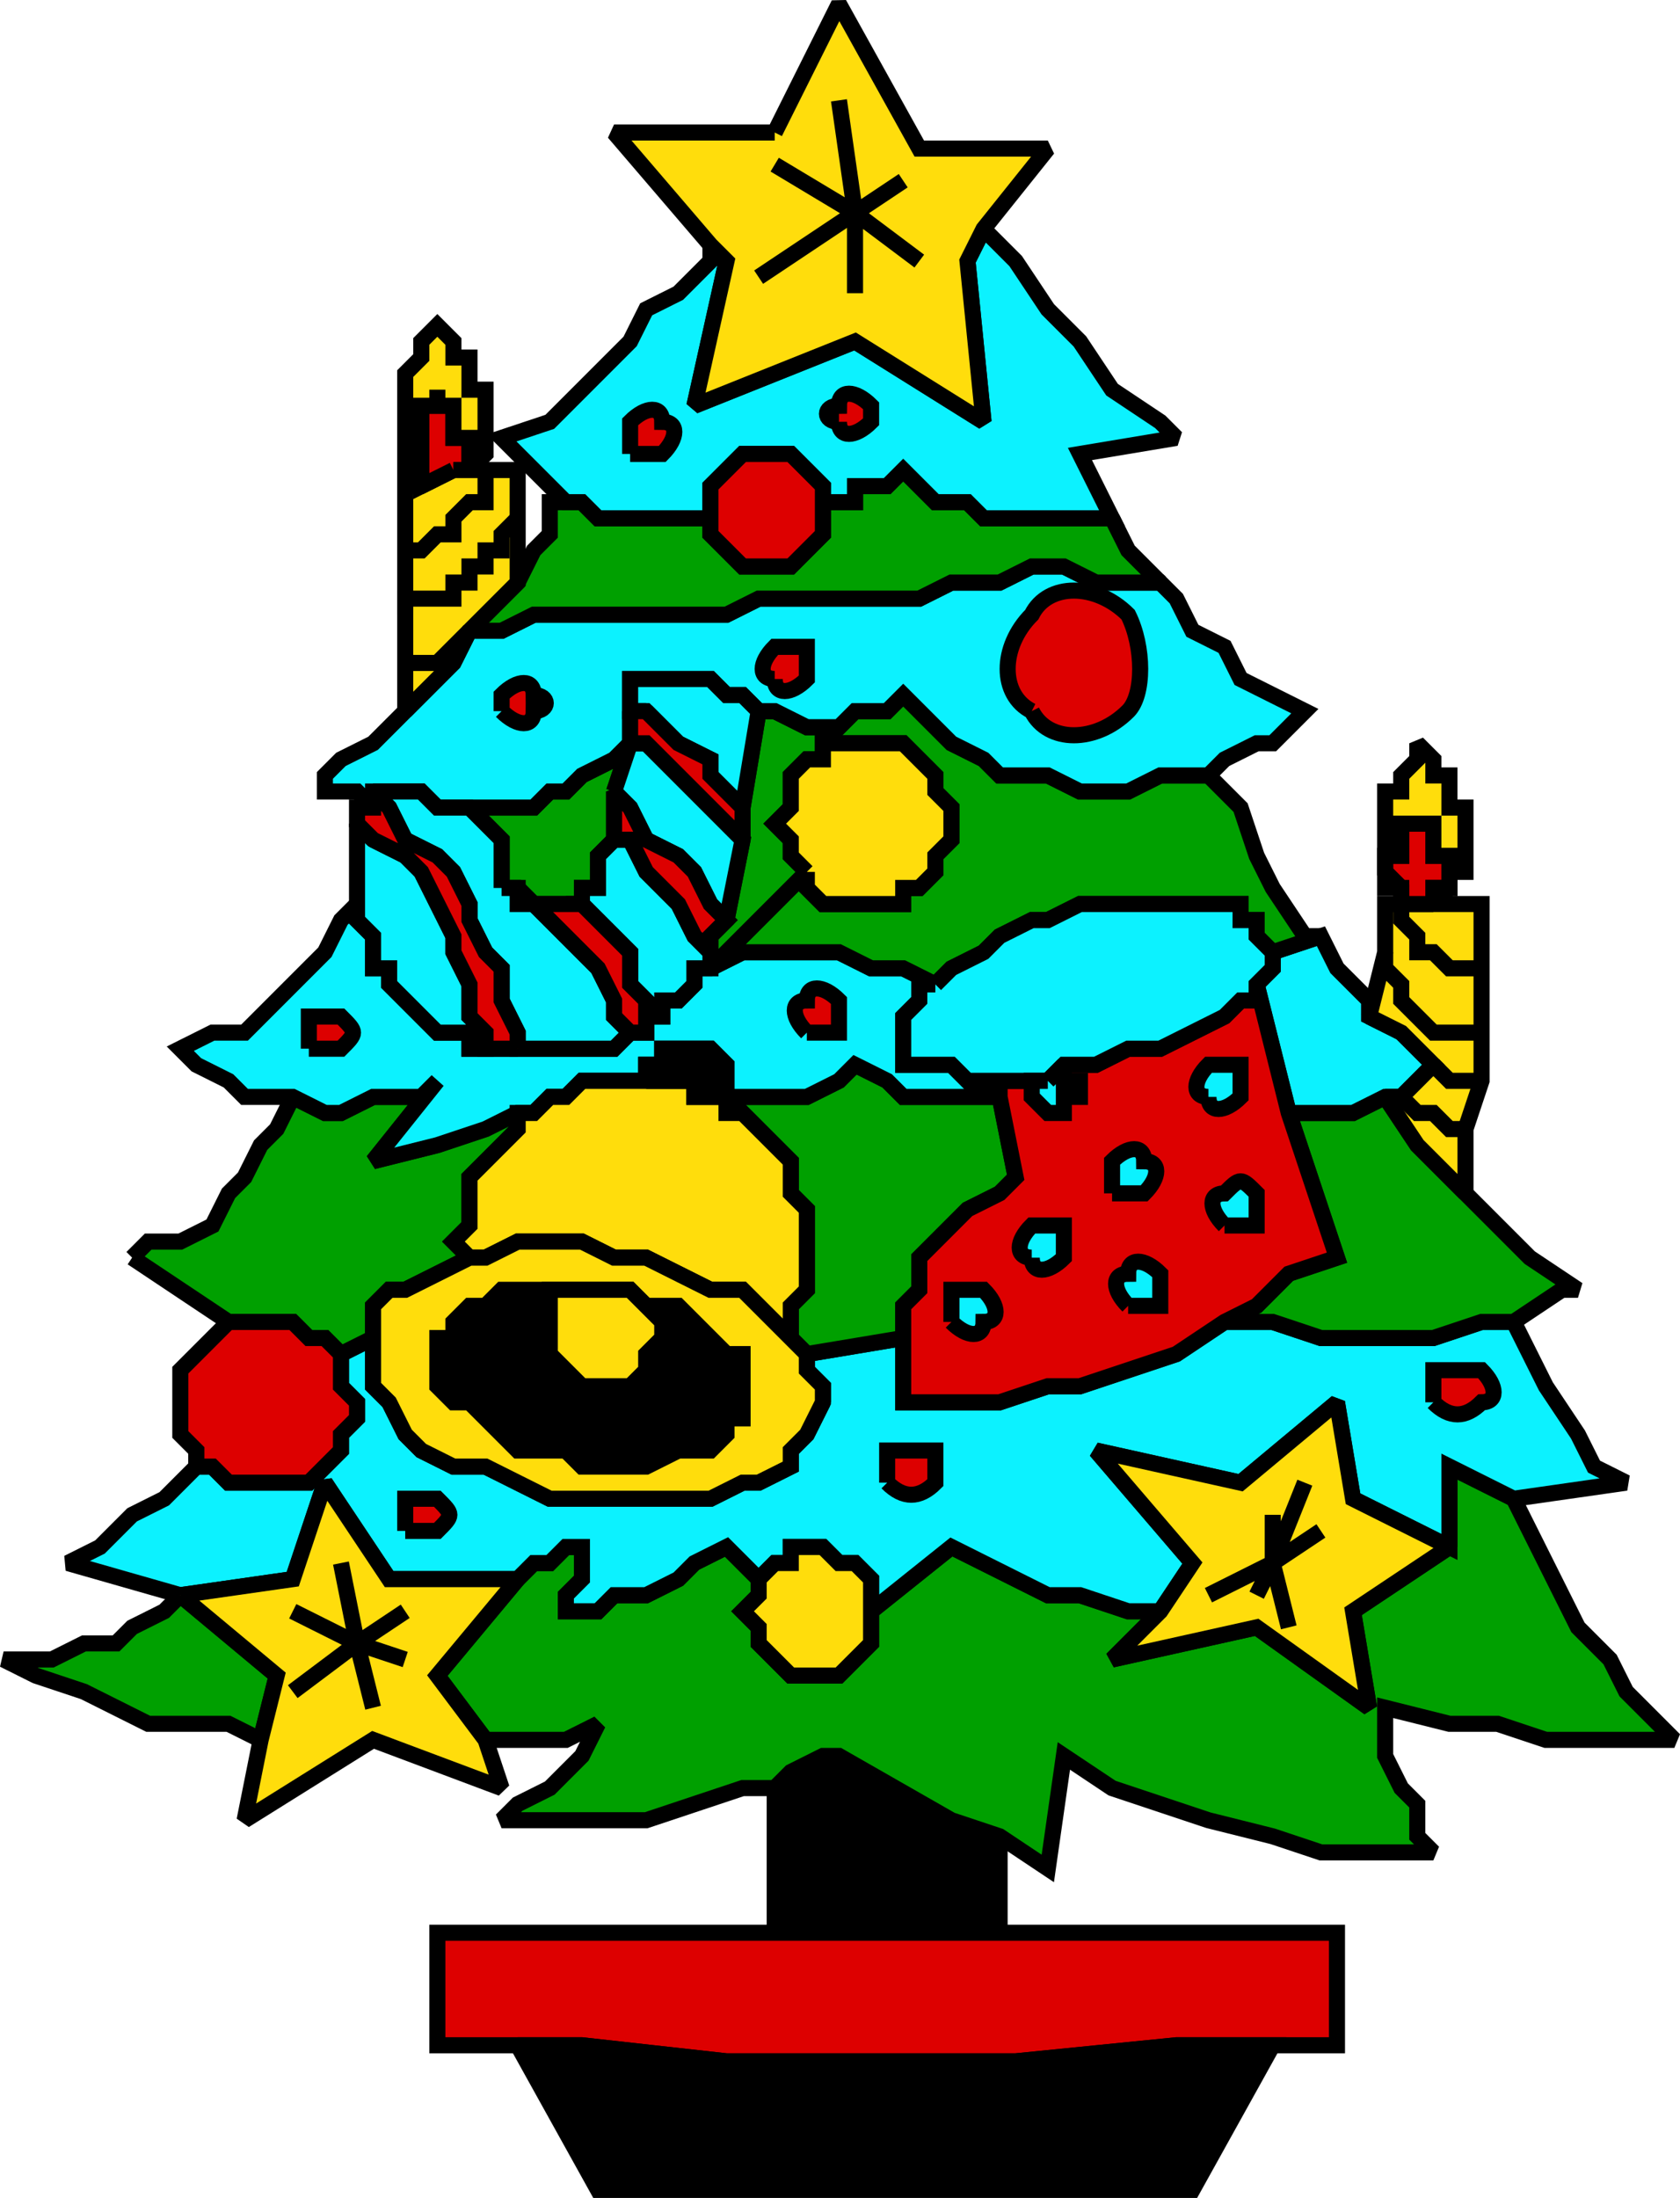 <svg width="104.577" height="136.743" version="1.2" xmlns="http://www.w3.org/2000/svg"><g fill="none" stroke="#000" fill-rule="evenodd" stroke-miterlimit="2" font-family="'Sans Serif'" font-size="12.5" font-weight="400"><path vector-effect="non-scaling-stroke" d="M62.224 120.243v-6l-3-1-7-4h-1l-2 1-1 1v9h14" fill="#000"/><path vector-effect="non-scaling-stroke" d="M62.224 120.243h21v7h-10l-10 1h-18l-9-1h-9v-7h35" fill="#d00"/><path vector-effect="non-scaling-stroke" d="M32.224 127.243h4l9 1h18l10-1h6l-5 9h-37l-5-9" fill="#000"/><path vector-effect="non-scaling-stroke" d="m17.224 104.243-1 4-2-1h-5l-2-1-2-1-3-1-2-1h3l2-1h2l1-1 2-1 1-1 6 5m73-8v-5l4 2 2 4 2 4 2 2 1 2 2 2 1 1h-8l-3-1h-3l-4-1v3l1 2 1 1v2l1 1h-7l-3-1-4-1-3-1-3-1-3-2-1 7-3-2-3-1-7-4h-1l-2 1-1 1h-2l-3 1-3 1h-9l1-1 2-1 1-1 1-1 1-2-2 1h-5l-3-4 5-6 1-1h1l1-1h1v2l-1 1v1h2l1-1h2l2-1 1-1 2-1 2 2v1l-1 1 1 1v1l1 1 1 1h3l1-1 1-1v-2l5-4 2 1 2 1 2 1h2l3 1h2l-3 3 9-2 7 5-1-6 6-4" fill="#00a000"/><path vector-effect="non-scaling-stroke" d="M56.224 83.243v4h6l3-1h2l3-1 3-1 3-2h3l3 1h7l3-1h2l1 2 1 2 2 3 1 2 2 1-7 1-4-2v5l-6-3-1-6-6 5-9-2 6 7-2 3h-2l-3-1h-2l-2-1-2-1-2-1-5 4v-2l-1-1h-1l-1-1h-2v1h-1l-1 1-2-2-2 1-1 1-2 1h-2l-1 1h-2v-1l1-1v-2h-1l-1 1h-1l-1 1h-8l-4-6-2 6-7 1-7-2 2-1 2-2 2-1 2-2v-1 1h1l1 1h5l1-1 1-1v-1l1-1v-1l-1-1v-2l2-1v3l1 1 1 2 1 1 2 1h2l2 1 2 1h10l2-1h1l2-1v-1l1-1 1-2v-1l-1-1v-1l6-1" fill="#0cf2ff"/><path vector-effect="non-scaling-stroke" d="m8.224 78.243 1-1h2l2-1 1-2 1-1 1-2 1-1 1-2 2 1h1l2-1h3l1-1-4 5 4-1 3-1 2-1v1l-1 1-1 1-1 1v3l-1 1 1 1-2 1-2 1h-1l-1 1v2l-2 1-1-1h-1l-1-1h-4l-3-2-3-2m37-10v1h1l1 1 1 1 1 1v2l1 1v5l-1 1v2l1 1 6-1v-2l1-1v-2l1-1 1-1 1-1 2-1 1-1-1-5h-6l-1-1-2-1-1 1-2 1h-5m31 14 2-1 2-2 3-1-3-9h4l2-1 2 3 2 2 1 1 2 2 2 2 3 2h-1l-3 2h-2l-3 1h-7l-3-1h-3" fill="#00a000"/><path vector-effect="non-scaling-stroke" d="M62.224 67.243h-2l-1-1h-3v-3l1-1v-1h1l-2-1h-2l-2-1h-6l-2 1h-1v1l-1 1h-1v1h-1v1h-1l-1 1h-9v-1h-2l-1-1-1-1-1-1v-1h-1v-2l-1-1v-1l-1 1-1 2-1 1-2 2-1 1-1 1h-2l-2 1 1 1 2 1 1 1h3l2 1h1l2-1h3l1-1-4 5 4-1 3-1 2-1h1l1-1h1l1-1h4v-1h1v-1h3l1 1v2h5l2-1 1-1 2 1 1 1h6v-1m17-8v1l-1 1 2 8h4l2-1h1l2-2-2-2-2-1v-1l-2-2-1-2-3 1" fill="#0cf2ff"/><path vector-effect="non-scaling-stroke" d="M38.224 49.243v3l-1 1v2h-1v1h-4v-1h-1v-3l-1-1-1-1h-1 5l1-1h1l1-1 2-1 1-1-1 3m6 11v-2l1-1 1-5v-2l1-6h1l2 1h2l1-1h2l1-1 1 1 1 1 1 1 2 1 1 1h3l2 1h3l2-1h3l2 2 1 3 1 2 2 3h1l-3 1-1-1v-1h-1v-1h-10l-2 1h-1l-2 1-1 1-2 1-1 1-2-1h-2l-2-1h-6l-2 1 6-6v1l1 1h5v-1h1l1-1v-1l1-1v-2l-1-1v-1l-1-1-1-1h-5v1h-1l-1 1v2l-1 1 1 1v1l1 1-6 6" fill="#00a000"/><path vector-effect="non-scaling-stroke" d="M39.224 44.243v-2h5l1 1h1l1 1h1l2 1h2l1-1h2l1-1 1 1 1 1 1 1 2 1 1 1h3l2 1h3l2-1h3l1-1 2-1h1l1-1 1-1-2-1-2-1-1-2-2-1-1-2-1-1h-4l-2-1h-2l-2 1h-3l-2 1h-10l-2 1h-12l-2 1h-2l-1 2-2 2-1 1-2 2-2 1-1 1v1h2l1 1v-1h3l1 1h6l1-1h1l1-1 2-1 1-1v-2" fill="#0cf2ff"/><path vector-effect="non-scaling-stroke" d="M69.224 32.243h-8l-1-1h-2l-1-1-1-1-1 1h-2v1h-2v2l-1 1-1 1h-3l-1-1-1-1v-1h-7l-1-1h-2v2l-1 1-1 2-1 1-1 1-1 1h2l2-1h12l2-1h10l2-1h3l2-1h2l2 1h4l-1-1-1-1-1-2" fill="#00a000"/><path vector-effect="non-scaling-stroke" d="m68.224 30.243-1-2 6-1-1-1-3-2-2-3-2-2-2-3-2-2-1 2 1 10-8-5-10 4 2-9-1-1v1l-2 2-2 1-1 2-2 2-2 2-1 1-3 1 4 4h1l1 1h7v-2l1-1 1-1h3l1 1 1 1v1h2v-1h2l1-1 1 1 1 1h2l1 1h8l-1-2" fill="#0cf2ff"/><path vector-effect="non-scaling-stroke" d="m48.224 8.243 4-8 5 9h8l-4 5-1 2 1 10-8-5-10 4 2-9-1-1-6-7h10m-23 36 1-1 2-2 1-2 1-1 1-1 1-1v-7h-4l-2 1h-1v14m60 19 2 1 2 2-2 2h-1l2 3 2 2 1 1v-4l1-3v-11h-6v3l-1 4" fill="#ffdd0c"/><path vector-effect="non-scaling-stroke" d="M28.224 29.243h1v-2h-1v-2h-1v-1 1h-1v5l2-1" fill="#d00"/><path vector-effect="non-scaling-stroke" d="M26.224 30.243v-5h1v-1 1h1v2h1v2h-1 1l1-1v-4h-1v-2h-1v-1l-1-1-1 1v1l-1 1v6h1v1" fill="#ffdd0c"/><path vector-effect="non-scaling-stroke" d="M89.224 56.243v-1h1v-2h-1v-2h-2v2h-1v1l1 1v1h2" fill="#d00"/><path vector-effect="non-scaling-stroke" d="M87.224 56.243v-1l-1-1v-1h1v-2h2v2h1v2h-1v1l1-1v-1h1v-4h-1v-2h-1v-1l-1-1v1l-1 1v1h-1v6h1v1" fill="#ffdd0c"/><path vector-effect="non-scaling-stroke" d="m40.224 44.243 1 1 1 1 2 1v1l1 1 1 1 1-6-1-1h-1l-1-1h-5v2h1m-2 5 1 1 1 2 2 1 1 1 1 2 1 1 1-5-1-1-1-1-1-1-1-1-1-1-1-1h-1l-1 3m0 3-1 1v2h-1v1h-1 1l1 1 1 1 1 1v2l1 1v1h1v-1h1l1-1v-1h1v-1l-1-1-1-2-1-1-1-1-1-2h-1m-7 3v-3l-1-1-1-1h-2l-1-1h-3l1 1 1 2 2 1 1 1 1 2v1l1 2 1 1v2l1 2v1h6l1-1-1-1v-1l-1-2-1-1-1-1-1-1-1-1-1-1h-1" fill="#0cf2ff"/><path vector-effect="non-scaling-stroke" d="m23.224 52.243 2 1 1 1 1 2 1 2v1l1 2v2l1 1v1h-1v-1h-2l-1-1-1-1-1-1v-1h-1v-2l-1-1v-6l1 1" fill="#0cf2ff"/><path vector-effect="non-scaling-stroke" d="M78.224 61.243v1h-1l-1 1-2 1-2 1h-2l-2 1h-2l-1 1h-3v1l1 5-1 1-2 1-1 1-1 1-1 1v2l-1 1v6h6l3-1h2l3-1 3-1 3-2 2-1 2-2 3-1-3-9-2-8" fill="#d00"/><path vector-effect="non-scaling-stroke" d="M29.224 78.243h1l2-1h4l2 1h2l2 1 2 1h2l2 2 1 1v-2l1-1v-5l-1-1v-2l-1-1-1-1-1-1h-1v-1h-2v-1h-7l-1 1h-1l-1 1h-1v1l-1 1-1 1-1 1v3l-1 1 1 1" fill="#ffdd0c"/><path vector-effect="non-scaling-stroke" d="m58.224 61.243 1-1 2-1 1-1 2-1h1l2-1h10v1h1v1l1 1v1l-1 1v1h-1l-1 1-2 1-2 1h-2l-2 1h-2l-1 1h-5l-1-1h-3v-3l1-1v-1h1" fill="#0cf2ff"/><path vector-effect="non-scaling-stroke" d="M51.224 87.243v-1l-1-1v-1l-1-1-1-1-2-2h-2l-2-1-2-1h-2l-2-1h-4l-2 1h-1l-2 1-2 1h-1l-1 1v5l1 1 1 2 1 1 2 1h2l2 1 2 1h10l2-1h1l2-1v-1l1-1 1-2m-40 12 7-1 2-6 4 6h8l-5 6 3 4 1 3-8-3-8 5 1-5 1-4-6-5m79-3-6-3-1-6-6 5-9-2 6 7-2 3-3 3 9-2 7 5-1-6 6-4" fill="#ffdd0c"/><path vector-effect="non-scaling-stroke" d="M46.224 87.243v-3h-1l-1-1-1-1-1-1h-2l-1-1h-8l-1 1h-1l-1 1v1h-1v3l1 1h1l1 1 1 1 1 1h3l1 1h4l2-1h2l1-1v-1h1v-1" fill="#000"/><path vector-effect="non-scaling-stroke" d="M51.224 31.243v-1l-1-1-1-1h-3l-1 1-1 1v3l1 1 1 1h3l1-1 1-1v-2m13 13c-2-1-2-4 0-6 1-2 4-2 6 0 1 2 1 5 0 6-2 2-5 2-6 0" fill="#d00"/><path vector-effect="non-scaling-stroke" d="m50.224 54.243-1-1v-1l-1-1 1-1v-2l1-1h1v-1h5l1 1 1 1v1l1 1v2l-1 1v1l-1 1h-1v1h-5l-1-1v-1" fill="#ffdd0c"/><path vector-effect="non-scaling-stroke" d="M11.224 87.243v-2l1-1 1-1 1-1h4l1 1h1l1 1v2l1 1v1l-1 1v1l-1 1-1 1h-5l-1-1h-1v-1l-1-1v-2" fill="#d00"/><path vector-effect="non-scaling-stroke" d="M47.224 98.243v1l-1 1 1 1v1l1 1 1 1h3l1-1 1-1v-4l-1-1h-1l-1-1h-2v1h-1l-1 1" fill="#ffdd0c"/><path vector-effect="non-scaling-stroke" d="M53.224 18.243v-5l-1-7 1 7-6 4 6-4-5-3 5 3 4 3-4-3 3-2m-31 30h2l1-1 1-1m-4-1v-1h3v-1h1v-1h1v-1h1v-1l1-1m-7 2h1l1-1h1v-1l1-1h1v-2m57 27v1l1 1v1h1l1 1h2m-6-1v1l1 1v1l1 1 1 1h3m-3 2 1 1h2m-5 1 1 1h1l1 1h1"/><path vector-effect="non-scaling-stroke" d="M35.224 80.243h4l1 1 1 1v1l-1 1v1l-1 1h-3l-1-1-1-1v-4h1" fill="#ffdd0c"/><path vector-effect="non-scaling-stroke" d="m23.224 106.243-1-4-1-5 1 5-4 3 4-3-4-2 4 2 3 1-3-1 3-2m53-1 1-2 2-5-2 5 1 4-1-4 3-2-3 2-4 2 4-2v-3m-20 19v4m-4-2v3m-4-9v8"/><path vector-effect="non-scaling-stroke" d="M40.224 67.243h3v1h2v-2l-1-1h-3v1h-1v1" fill="#000"/><path vector-effect="non-scaling-stroke" d="M39.224 44.243v2h1l1 1 1 1 1 1 1 1 1 1 1 1v-2l-1-1-1-1v-1l-2-1-1-1-1-1h-1m-1 8h1l1 2 1 1 1 1 1 2 1 1v-1l1-1-1-1-1-2-1-1-2-1-1-2-1-1v3m-6 3 1 1 1 1 1 1 1 1 1 1 1 2v1l1 1h1v-2l-1-1v-2l-1-1-1-1-1-1h-4v-1m0 10v-1l-1-2v-2l-1-1-1-2v-1l-1-2-1-1-2-1-1-2-1-1v1h-1v1l1 1 2 1 1 1 1 2 1 2v1l1 2v2l1 1v1h2m7-37v-2c1-1 2-1 2 0 1 0 1 1 0 2h-2m13-2c-1 0-1-1 0-1 0-1 1-1 2 0v1c-1 1-2 1-2 0m-4 16c-1 0-1-1 0-2h2v2c-1 1-2 1-2 0m-17 2v-1c1-1 2-1 2 0 1 0 1 1 0 1 0 1-1 1-2 0m-12 21v-2h2c1 1 1 1 0 2h-2m31-1c-1-1-1-2 0-2 0-1 1-1 2 0v2h-2m-25 31v-2h2c1 1 1 1 0 2h-2m30-3v-2h3v2c-1 1-2 1-3 0m34-5v-2h3c1 1 1 2 0 2-1 1-2 1-3 0" fill="#d00"/><path vector-effect="non-scaling-stroke" d="M75.224 68.243c-1 0-1-1 0-2h2v2c-1 1-2 1-2 0m1 8c-1-1-1-2 0-2 1-1 1-1 2 0v2h-2m-7-2v-2c1-1 2-1 2 0 1 0 1 1 0 2h-2m-5 4c-1 0-1-1 0-2h2v2c-1 1-2 1-2 0m-5 4v-2h2c1 1 1 2 0 2 0 1-1 1-2 0m11-1c-1-1-1-2 0-2 0-1 1-1 2 0v2h-2m-5-14h-1v1l1 1h1v-1h1v-1h-1v-1l-1 1" fill="#0cf2ff"/></g></svg>

